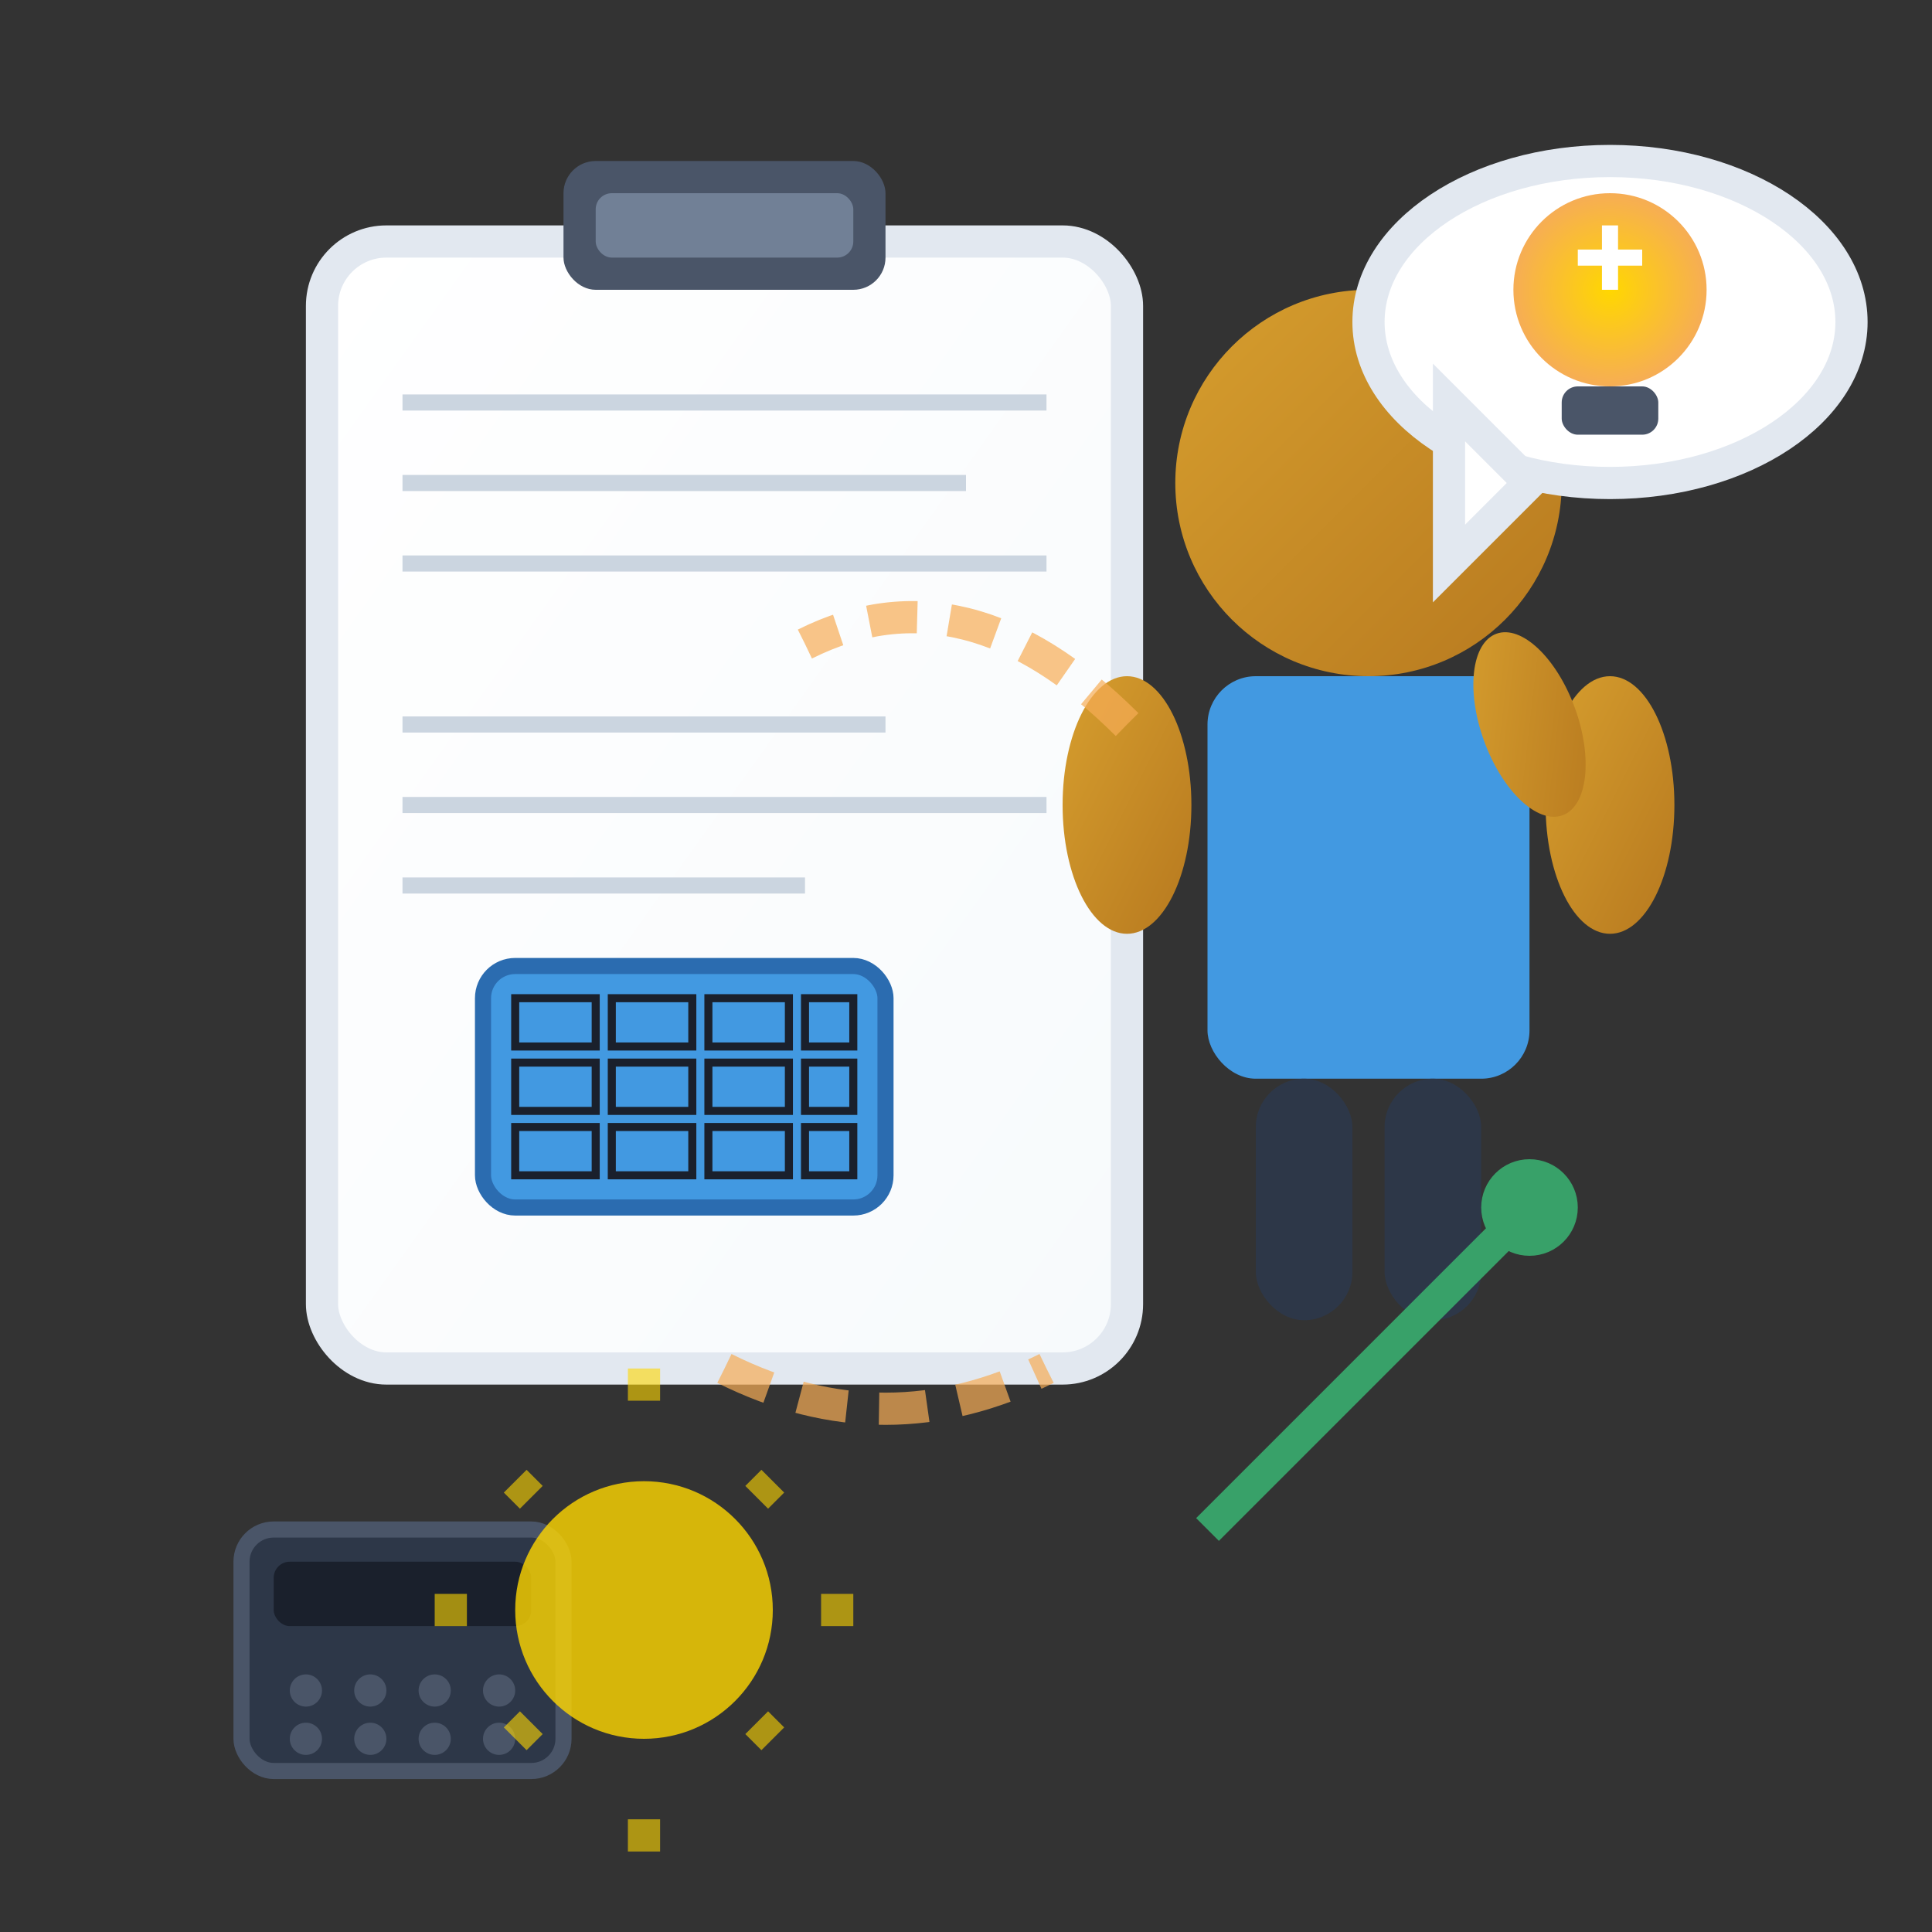 <svg width="120" height="120" viewBox="0 0 120 120" fill="none" xmlns="http://www.w3.org/2000/svg">
  <rect x="0" y="0" width="120" height="120" fill="#333333" stroke="none"/>
  <defs>
    <linearGradient id="documentGradient" x1="0%" y1="0%" x2="100%" y2="100%">
      <stop offset="0%" style="stop-color:#ffffff;stop-opacity:1" />
      <stop offset="100%" style="stop-color:#f7fafc;stop-opacity:1" />
    </linearGradient>
    <linearGradient id="personGradient" x1="0%" y1="0%" x2="100%" y2="100%">
      <stop offset="0%" style="stop-color:#d69e2e;stop-opacity:1" />
      <stop offset="100%" style="stop-color:#b7791f;stop-opacity:1" />
    </linearGradient>
    <radialGradient id="lightbulbGradient" cx="50%" cy="50%" r="50%">
      <stop offset="0%" style="stop-color:#ffd700;stop-opacity:1" />
      <stop offset="100%" style="stop-color:#f6ad55;stop-opacity:1" />
    </radialGradient>
  </defs>
  
  <!-- Consultation document/clipboard -->
  <rect x="20" y="15" width="50" height="70" fill="url(#documentGradient)" stroke="#e2e8f0" stroke-width="2" rx="4"/>
  
  <!-- Clipboard clip -->
  <rect x="35" y="10" width="20" height="8" fill="#4a5568" rx="2"/>
  <rect x="37" y="12" width="16" height="4" fill="#718096" rx="1"/>
  
  <!-- Document content lines -->
  <g stroke="#cbd5e0" stroke-width="1">
    <line x1="25" y1="25" x2="65" y2="25"/>
    <line x1="25" y1="30" x2="60" y2="30"/>
    <line x1="25" y1="35" x2="65" y2="35"/>
    <line x1="25" y1="45" x2="55" y2="45"/>
    <line x1="25" y1="50" x2="65" y2="50"/>
    <line x1="25" y1="55" x2="50" y2="55"/>
  </g>
  
  <!-- Solar panel diagram on document -->
  <rect x="30" y="60" width="25" height="15" fill="#4299e1" stroke="#2b6cb0" stroke-width="1" rx="2"/>
  <g stroke="#1a202c" stroke-width="0.5" fill="none">
    <rect x="32" y="62" width="5" height="3"/>
    <rect x="38" y="62" width="5" height="3"/>
    <rect x="44" y="62" width="5" height="3"/>
    <rect x="50" y="62" width="3" height="3"/>
    <rect x="32" y="66" width="5" height="3"/>
    <rect x="38" y="66" width="5" height="3"/>
    <rect x="44" y="66" width="5" height="3"/>
    <rect x="50" y="66" width="3" height="3"/>
    <rect x="32" y="70" width="5" height="3"/>
    <rect x="38" y="70" width="5" height="3"/>
    <rect x="44" y="70" width="5" height="3"/>
    <rect x="50" y="70" width="3" height="3"/>
  </g>
  
  <!-- Consultant person -->
  <!-- Head -->
  <circle cx="85" cy="30" r="12" fill="url(#personGradient)"/>
  
  <!-- Body -->
  <rect x="75" y="42" width="20" height="25" fill="#4299e1" rx="3"/>
  
  <!-- Arms -->
  <ellipse cx="70" cy="50" rx="4" ry="8" fill="url(#personGradient)"/>
  <ellipse cx="100" cy="50" rx="4" ry="8" fill="url(#personGradient)"/>
  
  <!-- Legs -->
  <rect x="78" y="67" width="6" height="15" fill="#2d3748" rx="3"/>
  <rect x="86" y="67" width="6" height="15" fill="#2d3748" rx="3"/>
  
  <!-- Pointing gesture -->
  <ellipse cx="95" cy="45" rx="3" ry="6" fill="url(#personGradient)" transform="rotate(-20 95 45)"/>
  
  <!-- Speech/thought bubble -->
  <ellipse cx="100" cy="20" rx="15" ry="10" fill="white" stroke="#e2e8f0" stroke-width="2"/>
  
  <!-- Lightbulb in bubble (representing ideas) -->
  <circle cx="100" cy="18" r="6" fill="url(#lightbulbGradient)"/>
  <rect x="97" y="24" width="6" height="3" fill="#4a5568" rx="1"/>
  <line x1="98" y1="16" x2="102" y2="16" stroke="#ffffff" stroke-width="1"/>
  <line x1="100" y1="14" x2="100" y2="18" stroke="#ffffff" stroke-width="1"/>
  
  <!-- Speech bubble pointer -->
  <polygon points="90,25 95,30 90,35" fill="white" stroke="#e2e8f0" stroke-width="2"/>
  
  <!-- Calculator -->
  <rect x="15" y="95" width="20" height="15" fill="#2d3748" stroke="#4a5568" stroke-width="1" rx="2"/>
  <rect x="17" y="97" width="16" height="4" fill="#1a202c" rx="1"/>
  
  <!-- Calculator buttons -->
  <g fill="#4a5568">
    <circle cx="19" cy="105" r="1"/>
    <circle cx="23" cy="105" r="1"/>
    <circle cx="27" cy="105" r="1"/>
    <circle cx="31" cy="105" r="1"/>
    <circle cx="19" cy="108" r="1"/>
    <circle cx="23" cy="108" r="1"/>
    <circle cx="27" cy="108" r="1"/>
    <circle cx="31" cy="108" r="1"/>
  </g>
  
  <!-- Charts/graphs -->
  <g stroke="#38a169" stroke-width="2" fill="none">
    <path d="M 75 95 L 80 90 L 85 85 L 90 80 L 95 75"/>
    <circle cx="95" cy="75" r="2" fill="#38a169"/>
  </g>
  
  <!-- Sun icon (energy source) -->
  <circle cx="40" cy="100" r="8" fill="#ffd700" opacity="0.8"/>
  <g stroke="#ffd700" stroke-width="2" opacity="0.6">
    <line x1="40" y1="85" x2="40" y2="87"/>
    <line x1="48" y1="92" x2="47" y2="93"/>
    <line x1="53" y1="100" x2="51" y2="100"/>
    <line x1="48" y1="108" x2="47" y2="107"/>
    <line x1="40" y1="115" x2="40" y2="113"/>
    <line x1="32" y1="108" x2="33" y2="107"/>
    <line x1="27" y1="100" x2="29" y2="100"/>
    <line x1="32" y1="92" x2="33" y2="93"/>
  </g>
  
  <!-- Connecting lines showing consultation flow -->
  <g stroke="#f6ad55" stroke-width="2" fill="none" stroke-dasharray="3,2" opacity="0.7">
    <path d="M 70 45 Q 60 35 50 40"/>
    <path d="M 45 85 Q 55 90 65 85"/>
  </g>
</svg>
